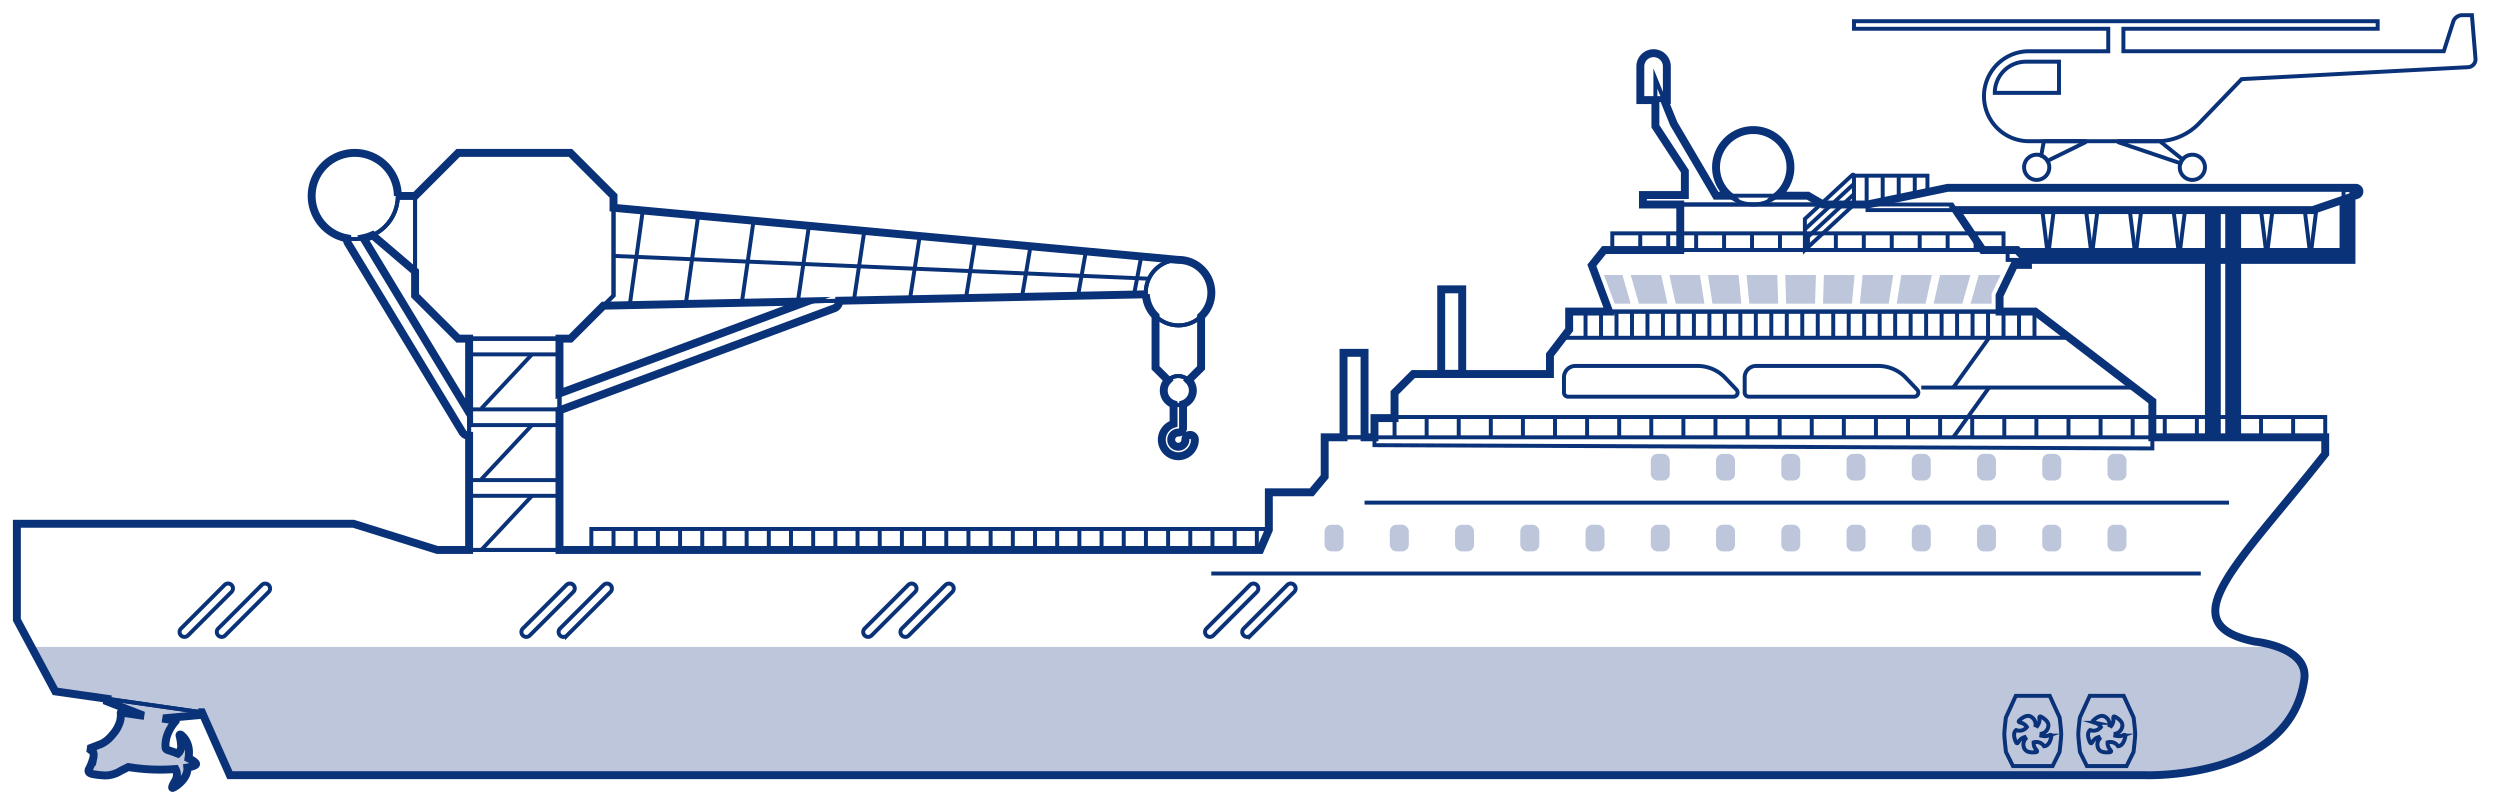 <svg xmlns="http://www.w3.org/2000/svg" viewBox="0 0 630.498 200.84"><defs><style>.cls-1{fill:#bec6dc;}.cls-2,.cls-3{fill:none;stroke:#0a3278;stroke-miterlimit:10;}.cls-3{stroke-width:2px;}</style></defs><g id="Flächen"><rect class="cls-1" x="416.328" y="114.461" width="4.789" height="6.727" rx="1.67"/><rect class="cls-1" x="432.782" y="114.461" width="4.789" height="6.727" rx="1.67"/><rect class="cls-1" x="449.237" y="114.461" width="4.789" height="6.727" rx="1.67"/><rect class="cls-1" x="465.692" y="114.461" width="4.789" height="6.727" rx="1.67"/><rect class="cls-1" x="482.146" y="114.461" width="4.789" height="6.727" rx="1.67"/><rect class="cls-1" x="498.601" y="114.461" width="4.789" height="6.727" rx="1.67"/><rect class="cls-1" x="515.056" y="114.461" width="4.789" height="6.727" rx="1.67"/><rect class="cls-1" x="531.51" y="114.461" width="4.789" height="6.727" rx="1.67"/><rect class="cls-1" x="515.056" y="132.337" width="4.789" height="6.727" rx="1.67"/><rect class="cls-1" x="531.51" y="132.337" width="4.789" height="6.727" rx="1.67"/><rect class="cls-1" x="498.601" y="132.337" width="4.789" height="6.727" rx="1.67"/><rect class="cls-1" x="482.146" y="132.337" width="4.789" height="6.727" rx="1.67"/><rect class="cls-1" x="465.692" y="132.337" width="4.789" height="6.727" rx="1.67"/><rect class="cls-1" x="449.237" y="132.337" width="4.789" height="6.727" rx="1.67"/><rect class="cls-1" x="432.782" y="132.337" width="4.789" height="6.727" rx="1.67"/><rect class="cls-1" x="416.328" y="132.337" width="4.789" height="6.727" rx="1.67"/><rect class="cls-1" x="399.873" y="132.337" width="4.789" height="6.727" rx="1.67"/><rect class="cls-1" x="383.418" y="132.337" width="4.789" height="6.727" rx="1.67"/><rect class="cls-1" x="366.964" y="132.337" width="4.789" height="6.727" rx="1.67"/><rect class="cls-1" x="350.509" y="132.337" width="4.789" height="6.727" rx="1.67"/><rect class="cls-1" x="334.054" y="132.337" width="4.789" height="6.727" rx="1.67"/><polygon class="cls-1" points="438.478 69.354 430.743 69.354 431.885 76.583 439.163 76.583 438.478 69.354"/><polygon class="cls-1" points="457.986 69.354 450.235 69.354 450.464 76.583 457.758 76.583 457.986 69.354"/><polygon class="cls-1" points="448.234 69.354 440.487 69.354 441.172 76.583 448.463 76.583 448.234 69.354"/><polygon class="cls-1" points="413.322 76.583 420.553 76.583 418.955 69.354 411.267 69.354 413.322 76.583"/><polygon class="cls-1" points="428.719 69.354 421.003 69.354 422.602 76.583 429.86 76.583 428.719 69.354"/><polygon class="cls-1" points="496.955 69.354 489.267 69.354 487.668 76.583 494.9 76.583 496.955 69.354"/><polygon class="cls-1" points="409.187 69.354 404.51 69.354 407.207 76.583 411.243 76.583 409.187 69.354"/><polygon class="cls-1" points="467.734 69.354 459.987 69.354 459.759 76.583 467.049 76.583 467.734 69.354"/><polygon class="cls-1" points="499.034 69.354 496.979 76.583 502.291 76.583 502.291 74.51 502.291 74.054 502.489 73.643 504.552 69.354 499.034 69.354"/><polygon class="cls-1" points="487.218 69.354 479.503 69.354 478.361 76.583 485.62 76.583 487.218 69.354"/><polygon class="cls-1" points="477.478 69.354 469.743 69.354 469.058 76.583 476.336 76.583 477.478 69.354"/><path class="cls-1" d="M574.462,163.15H7.927l6.016,11.213L27.08,176.24l-.073.661,8.429,3.271-.035.239-4.9-.713c-.078-.011-.031.128-.031.128a7.25,7.25,0,0,1-.13,1.868,8.7,8.7,0,0,1-2.035,3.67,7.951,7.951,0,0,1-2.7,2.224l-2.686,1.038-.073.509.5.375c.46.321.192,1.632.192,1.632a14.433,14.433,0,0,1-1.028,2.7c-.493.742.119,1.092.119,1.092.607.478,3.837.638,3.837.638a7.377,7.377,0,0,0,3.917-1.132c1.036-.535,1.987-.99,1.987-.99a49.324,49.324,0,0,0,11.888.5,2.93,2.93,0,0,1-.061,2.938s-1,1.621-.729,1.815c.226.163,4.086-2.182,3.775-5.132,1.182-.211,2.146-.5,2.2-.866s-.81-.926-1.9-1.467c.652-4.056-1.556-5.618-1.839-5.888-.085-.081-.472-.222-.418.159a13.117,13.117,0,0,1,.409,2.673,2.518,2.518,0,0,1-.83,1.89h0c-.376-.149-.71-.277-.967-.373s-1.445-.494-1.445-.494c-.629-.156-.684-.551-.684-.551-.388-3.769,2.511-6.766,2.511-6.766.175-.169-.046-.186-.046-.186l-2.333-.34.037-.254,8.908-.818.071-.642.021,0L57.98,195.5H541.061s36.441,1.321,40.074-24.11C581.781,166.869,578.015,164.433,574.462,163.15Z"/></g><g id="Detaillinien"><path class="cls-2" d="M586.419,114.461C564.4,142.436,546.9,157.3,568.694,161.813c0,0,13.624,1.3,12.441,9.578-3.633,25.431-40.074,24.11-40.074,24.11H57.98l-7.046-15.854-36.991-5.284L4.255,156.308v-24.22H89.131l21.138,6.605H317.8l2.2-5.064v-9.468h10.789l3.3-3.963V110.29h252.33Z"/><polygon class="cls-2" points="346.64 112.271 346.64 105.446 351.704 105.446 351.704 99.06 356.438 94.326 390.897 94.326 390.897 89.482 395.741 83.152 395.741 78.583 513.263 78.583 542.821 101.207 542.821 113.097 346.64 112.271"/><polygon class="cls-2" points="405.818 78.583 401.465 66.914 404.548 63.06 508.694 63.06 511.447 65.923 511.447 66.804 507.998 66.804 504.291 74.51 504.291 78.583 405.818 78.583"/><circle class="cls-2" cx="442.163" cy="42.191" r="9.38"/><polygon class="cls-2" points="417.484 19.794 417.484 31.85 424.915 43.191 424.915 49.189 414.346 49.189 414.346 51.572 459.759 51.572 455.955 49.354 432.782 49.354 422.107 31.189 417.484 19.794"/><path class="cls-2" d="M417.03,13.354h0a3.344,3.344,0,0,1,3.344,3.344v8.546a0,0,0,0,1,0,0h-6.688a0,0,0,0,1,0,0V16.7a3.344,3.344,0,0,1,3.344-3.344Z"/><polygon class="cls-2" points="423.759 51.572 423.759 63.06 500.052 63.06 492.291 51.572 423.759 51.572"/><path class="cls-2" d="M470.988,51.572v1.415H583.281l11.134-3.824a.92.92,0,0,0-.3-1.791H491.192Z"/><rect class="cls-2" x="557.08" y="52.987" width="2" height="57.303"/><rect class="cls-2" x="562.199" y="52.987" width="2" height="57.303"/><polygon class="cls-2" points="593.037 65.547 506.327 65.547 506.327 63.547 591.037 63.547 591.037 47.951 593.037 47.951 593.037 65.547"/><path class="cls-2" d="M531.7,12.925H511.6a11.345,11.345,0,0,0,0,22.689H544.02a14.667,14.667,0,0,0,10.564-4.493l10.751-11.165,57.241-3.021a2.013,2.013,0,0,0,1.753-2l-.913-11.113h-2.409A2.451,2.451,0,0,0,618.759,5.3l-2.434,7.622H535.518V7.258h64.128V5.35H467.573V7.258H531.7Z"/><path class="cls-2" d="M550.447,40.211l-5.69-4.565a.144.144,0,0,0-.091-.032H534.373a.146.146,0,0,0-.047.284l15.59,5.279A3.117,3.117,0,0,1,550.447,40.211Z"/><path class="cls-2" d="M556.091,42.194a3.179,3.179,0,1,1-3.179-3.178A3.178,3.178,0,0,1,556.091,42.194Z"/><path class="cls-2" d="M525.837,35.614H515.543a.144.144,0,0,0-.091.032l-.655,3.591a3.17,3.17,0,0,1,1.578,1.338l9.509-4.677A.146.146,0,0,0,525.837,35.614Z"/><path class="cls-2" d="M510.475,42.194a3.179,3.179,0,1,0,3.179-3.178A3.178,3.178,0,0,0,510.475,42.194Z"/><path class="cls-2" d="M519.276,15.557h-8.322a7.867,7.867,0,0,0-7.868,7.868h16.19Z"/><line class="cls-2" x1="162.126" y1="52.987" x2="158.822" y2="76.955"/><line class="cls-2" x1="176.096" y1="54.271" x2="172.963" y2="76.605"/><line class="cls-2" x1="190.065" y1="55.555" x2="187.103" y2="76.255"/><line class="cls-2" x1="204.035" y1="56.839" x2="201.244" y2="75.905"/><line class="cls-2" x1="218.004" y1="58.124" x2="215.385" y2="75.556"/><line class="cls-2" x1="231.973" y1="59.408" x2="229.526" y2="75.206"/><line class="cls-2" x1="245.943" y1="60.692" x2="243.667" y2="74.856"/><line class="cls-2" x1="259.912" y1="61.976" x2="257.808" y2="74.506"/><line class="cls-2" x1="273.881" y1="63.26" x2="271.949" y2="74.156"/><line class="cls-2" x1="287.851" y1="64.544" x2="286.089" y2="73.806"/><line class="cls-2" x1="154.73" y1="64.544" x2="289.763" y2="70.289"/><circle class="cls-2" cx="297.227" cy="73.806" r="8.259"/><path class="cls-2" d="M297.227,82.065a8.229,8.229,0,0,1-5.8-2.387h0V92.759l3.15,3.151a3.664,3.664,0,0,1,5.181,0l3.151-3.151V79.8A8.224,8.224,0,0,1,297.227,82.065Z"/><path class="cls-2" d="M300.146,109.689a1.193,1.193,0,0,0-1.193,1.193,1.79,1.79,0,1,1-1.79-1.79,1.193,1.193,0,0,0,1.193-1.193v-5.951a3.42,3.42,0,0,1-2.387,0V106.9a4.168,4.168,0,1,0,5.37,3.982A1.193,1.193,0,0,0,300.146,109.689Z"/><circle class="cls-2" cx="297.163" cy="98.5" r="3.663"/><rect class="cls-2" x="118.31" y="85.409" width="22.789" height="53.284"/><path class="cls-2" d="M143.87,85.409H115.539l-10.86-10.86V49.429l10.86-10.86H143.87l10.86,10.86v25.12Z"/><path class="cls-2" d="M91.669,60.067a10.734,10.734,0,0,1-4.187.035,1.982,1.982,0,0,0,.273,1.226L116.6,108.956a2,2,0,0,0,1.711.964v-5.861Z"/><path class="cls-2" d="M100.328,49.429a10.856,10.856,0,0,1-6.364,9.879l10.715,9.147V49.429Z"/><circle class="cls-2" cx="89.466" cy="49.429" r="10.862"/><path class="cls-2" d="M203.6,76.015,141.1,99.232V103.5l69.282-25.737a1.994,1.994,0,0,0,1.295-1.917Z"/><path class="cls-2" d="M297.227,65.547,154.73,52.4V74.549l-2.545,2.545,136.8-2.871c-.007-.139-.021-.276-.021-.417A8.259,8.259,0,0,1,297.227,65.547Z"/><line class="cls-2" x1="305.487" y1="144.638" x2="555.034" y2="144.638"/><line class="cls-2" x1="344.141" y1="126.763" x2="562.153" y2="126.763"/><line class="cls-2" x1="492.61" y1="110.29" x2="501.637" y2="97.739"/><line class="cls-2" x1="484.541" y1="97.739" x2="538.137" y2="97.739"/><line class="cls-2" x1="492.61" y1="97.739" x2="501.637" y2="85.189"/><line class="cls-2" x1="394.43" y1="85.189" x2="521.893" y2="85.189"/><line class="cls-2" x1="515.056" y1="52.987" x2="516.511" y2="64.712"/><line class="cls-2" x1="517.966" y1="52.987" x2="516.511" y2="64.712"/><line class="cls-2" x1="526.088" y1="52.987" x2="527.543" y2="64.712"/><line class="cls-2" x1="528.998" y1="52.987" x2="527.543" y2="64.712"/><line class="cls-2" x1="537.12" y1="52.987" x2="538.575" y2="64.712"/><line class="cls-2" x1="540.03" y1="52.987" x2="538.575" y2="64.712"/><line class="cls-2" x1="548.152" y1="52.987" x2="549.607" y2="64.712"/><line class="cls-2" x1="551.063" y1="52.987" x2="549.607" y2="64.712"/><line class="cls-2" x1="570.216" y1="52.987" x2="571.671" y2="64.712"/><line class="cls-2" x1="573.127" y1="52.987" x2="571.671" y2="64.712"/><line class="cls-2" x1="581.248" y1="52.987" x2="582.703" y2="64.712"/><line class="cls-2" x1="584.159" y1="52.987" x2="582.703" y2="64.712"/><path class="cls-2" d="M482.751,100.051H441.058a1.05,1.05,0,0,1-1.05-1.05V95.176A2.886,2.886,0,0,1,442.9,92.29H473.68a9.665,9.665,0,0,1,7.012,3.014l2.821,2.974A1.05,1.05,0,0,1,482.751,100.051Z"/><path class="cls-2" d="M437.173,100.051H395.48A1.05,1.05,0,0,1,394.43,99V95.176a2.886,2.886,0,0,1,2.887-2.886H428.1a9.665,9.665,0,0,1,7.012,3.014l2.821,2.974A1.05,1.05,0,0,1,437.173,100.051Z"/><polyline class="cls-2" points="149.136 138.693 149.136 133.409 319.998 133.409"/><line class="cls-2" x1="154.73" y1="138.693" x2="154.73" y2="133.409"/><line class="cls-2" x1="160.325" y1="138.693" x2="160.325" y2="133.409"/><line class="cls-2" x1="165.919" y1="138.693" x2="165.919" y2="133.409"/><line class="cls-2" x1="171.514" y1="138.693" x2="171.514" y2="133.409"/><line class="cls-2" x1="177.109" y1="138.693" x2="177.109" y2="133.409"/><line class="cls-2" x1="182.703" y1="138.693" x2="182.703" y2="133.409"/><line class="cls-2" x1="188.298" y1="138.693" x2="188.298" y2="133.409"/><line class="cls-2" x1="193.892" y1="138.693" x2="193.892" y2="133.409"/><line class="cls-2" x1="199.487" y1="138.693" x2="199.487" y2="133.409"/><line class="cls-2" x1="205.082" y1="138.693" x2="205.082" y2="133.409"/><line class="cls-2" x1="210.676" y1="138.693" x2="210.676" y2="133.409"/><line class="cls-2" x1="216.271" y1="138.693" x2="216.271" y2="133.409"/><line class="cls-2" x1="221.865" y1="138.693" x2="221.865" y2="133.409"/><line class="cls-2" x1="227.46" y1="138.693" x2="227.46" y2="133.409"/><line class="cls-2" x1="233.055" y1="138.693" x2="233.055" y2="133.409"/><line class="cls-2" x1="238.649" y1="138.693" x2="238.649" y2="133.409"/><line class="cls-2" x1="244.244" y1="138.693" x2="244.244" y2="133.409"/><line class="cls-2" x1="249.838" y1="138.693" x2="249.838" y2="133.409"/><line class="cls-2" x1="255.433" y1="138.693" x2="255.433" y2="133.409"/><line class="cls-2" x1="261.028" y1="138.693" x2="261.028" y2="133.409"/><line class="cls-2" x1="266.622" y1="138.693" x2="266.622" y2="133.409"/><line class="cls-2" x1="272.217" y1="138.693" x2="272.217" y2="133.409"/><line class="cls-2" x1="277.811" y1="138.693" x2="277.811" y2="133.409"/><line class="cls-2" x1="283.406" y1="138.693" x2="283.406" y2="133.409"/><line class="cls-2" x1="289.001" y1="138.693" x2="289.001" y2="133.409"/><line class="cls-2" x1="294.595" y1="138.693" x2="294.595" y2="133.409"/><line class="cls-2" x1="300.19" y1="138.693" x2="300.19" y2="133.409"/><line class="cls-2" x1="305.784" y1="138.693" x2="305.784" y2="133.409"/><line class="cls-2" x1="311.379" y1="138.693" x2="311.379" y2="133.409"/><line class="cls-2" x1="316.973" y1="138.693" x2="316.973" y2="133.409"/><rect class="cls-2" x="338.843" y="88.987" width="5.298" height="21.303"/><rect class="cls-2" x="363.47" y="72.969" width="5.298" height="21.303"/><line class="cls-2" x1="399.873" y1="78.583" x2="399.873" y2="85.189"/><line class="cls-2" x1="403.777" y1="78.583" x2="403.777" y2="85.189"/><line class="cls-2" x1="407.681" y1="78.583" x2="407.681" y2="85.189"/><line class="cls-2" x1="411.586" y1="78.583" x2="411.586" y2="85.189"/><line class="cls-2" x1="415.49" y1="78.583" x2="415.49" y2="85.189"/><line class="cls-2" x1="419.394" y1="78.583" x2="419.394" y2="85.189"/><line class="cls-2" x1="423.298" y1="78.583" x2="423.298" y2="85.189"/><line class="cls-2" x1="427.203" y1="78.583" x2="427.203" y2="85.189"/><line class="cls-2" x1="431.107" y1="78.583" x2="431.107" y2="85.189"/><line class="cls-2" x1="435.011" y1="78.583" x2="435.011" y2="85.189"/><line class="cls-2" x1="438.915" y1="78.583" x2="438.915" y2="85.189"/><line class="cls-2" x1="442.819" y1="78.583" x2="442.819" y2="85.189"/><line class="cls-2" x1="446.724" y1="78.583" x2="446.724" y2="85.189"/><line class="cls-2" x1="450.628" y1="78.583" x2="450.628" y2="85.189"/><line class="cls-2" x1="454.532" y1="78.583" x2="454.532" y2="85.189"/><line class="cls-2" x1="458.436" y1="78.583" x2="458.436" y2="85.189"/><line class="cls-2" x1="462.341" y1="78.583" x2="462.341" y2="85.189"/><line class="cls-2" x1="466.245" y1="78.583" x2="466.245" y2="85.189"/><line class="cls-2" x1="470.149" y1="78.583" x2="470.149" y2="85.189"/><line class="cls-2" x1="474.053" y1="78.583" x2="474.053" y2="85.189"/><line class="cls-2" x1="477.957" y1="78.583" x2="477.957" y2="85.189"/><line class="cls-2" x1="481.862" y1="78.583" x2="481.862" y2="85.189"/><line class="cls-2" x1="485.766" y1="78.583" x2="485.766" y2="85.189"/><line class="cls-2" x1="489.67" y1="78.583" x2="489.67" y2="85.189"/><line class="cls-2" x1="493.574" y1="78.583" x2="493.574" y2="85.189"/><line class="cls-2" x1="497.479" y1="78.583" x2="497.479" y2="85.189"/><line class="cls-2" x1="501.383" y1="78.583" x2="501.383" y2="85.189"/><line class="cls-2" x1="505.287" y1="78.583" x2="505.287" y2="85.189"/><line class="cls-2" x1="509.191" y1="78.583" x2="509.191" y2="85.189"/><line class="cls-2" x1="513.095" y1="78.583" x2="513.095" y2="85.189"/><polyline class="cls-2" points="406.622 63.06 406.622 58.849 505.287 58.849 505.287 63.06"/><line class="cls-2" x1="413.67" y1="58.849" x2="413.67" y2="63.06"/><line class="cls-2" x1="420.717" y1="58.849" x2="420.717" y2="63.06"/><line class="cls-2" x1="427.765" y1="58.849" x2="427.765" y2="63.06"/><line class="cls-2" x1="434.812" y1="58.849" x2="434.812" y2="63.06"/><line class="cls-2" x1="441.86" y1="58.849" x2="441.86" y2="63.06"/><line class="cls-2" x1="448.907" y1="58.849" x2="448.907" y2="63.06"/><line class="cls-2" x1="455.955" y1="58.849" x2="455.955" y2="63.06"/><line class="cls-2" x1="463.002" y1="58.849" x2="463.002" y2="63.06"/><line class="cls-2" x1="470.05" y1="58.849" x2="470.05" y2="63.06"/><line class="cls-2" x1="477.097" y1="58.849" x2="477.097" y2="63.06"/><line class="cls-2" x1="484.145" y1="58.849" x2="484.145" y2="63.06"/><line class="cls-2" x1="491.192" y1="58.849" x2="491.192" y2="63.06"/><line class="cls-2" x1="498.24" y1="58.849" x2="498.24" y2="63.06"/><polyline class="cls-2" points="351.704 110.559 351.704 105.17 586.419 105.17 586.419 110.559"/><line class="cls-2" x1="359.798" y1="105.17" x2="359.798" y2="110.559"/><line class="cls-2" x1="367.891" y1="105.17" x2="367.891" y2="110.559"/><line class="cls-2" x1="375.985" y1="105.17" x2="375.985" y2="110.559"/><line class="cls-2" x1="384.078" y1="105.17" x2="384.078" y2="110.559"/><line class="cls-2" x1="392.172" y1="105.17" x2="392.172" y2="110.559"/><line class="cls-2" x1="400.266" y1="105.17" x2="400.266" y2="110.559"/><line class="cls-2" x1="408.359" y1="105.17" x2="408.359" y2="110.559"/><line class="cls-2" x1="416.453" y1="105.17" x2="416.453" y2="110.559"/><line class="cls-2" x1="424.547" y1="105.17" x2="424.547" y2="110.559"/><line class="cls-2" x1="432.64" y1="105.17" x2="432.64" y2="110.559"/><line class="cls-2" x1="440.734" y1="105.17" x2="440.734" y2="110.559"/><line class="cls-2" x1="448.827" y1="105.17" x2="448.827" y2="110.559"/><line class="cls-2" x1="456.921" y1="105.17" x2="456.921" y2="110.559"/><line class="cls-2" x1="465.015" y1="105.17" x2="465.015" y2="110.559"/><line class="cls-2" x1="473.108" y1="105.17" x2="473.108" y2="110.559"/><line class="cls-2" x1="481.202" y1="105.17" x2="481.202" y2="110.559"/><line class="cls-2" x1="489.296" y1="105.17" x2="489.296" y2="110.559"/><line class="cls-2" x1="497.389" y1="105.17" x2="497.389" y2="110.559"/><line class="cls-2" x1="505.483" y1="105.17" x2="505.483" y2="110.559"/><line class="cls-2" x1="513.576" y1="105.17" x2="513.576" y2="110.559"/><line class="cls-2" x1="521.67" y1="105.17" x2="521.67" y2="110.559"/><line class="cls-2" x1="529.764" y1="105.17" x2="529.764" y2="110.559"/><line class="cls-2" x1="537.857" y1="105.17" x2="537.857" y2="110.559"/><line class="cls-2" x1="545.951" y1="105.17" x2="545.951" y2="110.559"/><line class="cls-2" x1="554.045" y1="105.17" x2="554.045" y2="110.559"/><line class="cls-2" x1="562.138" y1="105.17" x2="562.138" y2="110.559"/><line class="cls-2" x1="570.232" y1="105.17" x2="570.232" y2="110.559"/><line class="cls-2" x1="578.325" y1="105.17" x2="578.325" y2="110.559"/><line class="cls-2" x1="121.392" y1="138.693" x2="134.163" y2="125.042"/><rect class="cls-2" x="118.31" y="121.079" width="22.789" height="3.963"/><line class="cls-2" x1="121.392" y1="120.858" x2="134.163" y2="107.207"/><rect class="cls-2" x="118.31" y="103.244" width="22.789" height="3.963"/><line class="cls-2" x1="121.392" y1="103.024" x2="134.163" y2="89.372"/><rect class="cls-2" x="118.31" y="85.409" width="22.789" height="3.963"/><path class="cls-2" d="M46.528,160.624a1.237,1.237,0,0,1-.874-2.112l10.985-10.985a1.237,1.237,0,0,1,1.75,1.749L47.4,160.262A1.236,1.236,0,0,1,46.528,160.624Z"/><path class="cls-2" d="M55.913,160.624a1.237,1.237,0,0,1-.875-2.112l10.986-10.985a1.237,1.237,0,0,1,1.749,1.749L56.787,160.262A1.234,1.234,0,0,1,55.913,160.624Z"/><path class="cls-2" d="M132.734,160.624a1.237,1.237,0,0,1-.874-2.112l10.985-10.985a1.237,1.237,0,0,1,1.75,1.749l-10.986,10.986A1.236,1.236,0,0,1,132.734,160.624Z"/><path class="cls-2" d="M142.119,160.624a1.237,1.237,0,0,1-.875-2.112l10.986-10.985a1.237,1.237,0,0,1,1.749,1.749l-10.985,10.986A1.238,1.238,0,0,1,142.119,160.624Z"/><path class="cls-2" d="M218.941,160.624a1.237,1.237,0,0,1-.875-2.112l10.986-10.985a1.237,1.237,0,0,1,1.749,1.749l-10.986,10.986A1.234,1.234,0,0,1,218.941,160.624Z"/><path class="cls-2" d="M228.325,160.624a1.237,1.237,0,0,1-.874-2.112l10.985-10.985a1.237,1.237,0,0,1,1.749,1.749L229.2,160.262A1.236,1.236,0,0,1,228.325,160.624Z"/><path class="cls-2" d="M305.147,160.624a1.237,1.237,0,0,1-.875-2.112l10.986-10.985a1.237,1.237,0,0,1,1.749,1.749l-10.986,10.986A1.234,1.234,0,0,1,305.147,160.624Z"/><path class="cls-2" d="M314.531,160.624a1.237,1.237,0,0,1-.874-2.112l10.985-10.985a1.237,1.237,0,0,1,1.75,1.749l-10.986,10.986A1.236,1.236,0,0,1,314.531,160.624Z"/><path class="cls-2" d="M47.539,191.234c.652-4.056-1.556-5.618-1.839-5.888-.085-.082-.472-.222-.418.159a13.058,13.058,0,0,1,.408,2.673,2.506,2.506,0,0,1-.829,1.889h0c-.376-.149-.71-.277-.967-.373s-1.445-.494-1.445-.494c-.629-.156-.684-.551-.684-.551-.388-3.769,2.511-6.766,2.511-6.766.175-.169-.046-.186-.046-.186l-2.333-.34.037-.254,8.908-.818.092-.639L27.1,176.231l-.1.67,8.429,3.271-.035.24-4.9-.714c-.078-.011-.032.128-.032.128a7.221,7.221,0,0,1-.129,1.868,8.7,8.7,0,0,1-2.035,3.67,7.951,7.951,0,0,1-2.7,2.224l-2.686,1.038-.073.509.5.375c.46.321.192,1.632.192,1.632a14.433,14.433,0,0,1-1.028,2.7c-.493.742.119,1.092.119,1.092.607.478,3.837.638,3.837.638a7.377,7.377,0,0,0,3.917-1.132c1.036-.535,1.987-.99,1.987-.99a49.449,49.449,0,0,0,11.888.5,2.93,2.93,0,0,1-.061,2.938s-1,1.621-.729,1.815c.226.163,4.086-2.182,3.775-5.132,1.182-.211,2.146-.5,2.2-.866S48.632,191.775,47.539,191.234Z"/><line class="cls-2" x1="455.19" y1="60.446" x2="467.573" y2="48.957"/><line class="cls-2" x1="455.19" y1="57.831" x2="467.573" y2="46.342"/><path class="cls-2" d="M455.19,63.06l12.383-11.488V44.307a.253.253,0,0,0-.425-.185L455.19,55.216Z"/><polyline class="cls-2" points="467.573 44.307 486.098 44.307 486.098 48.431"/><line class="cls-2" x1="470.767" y1="44.054" x2="470.767" y2="51.572"/><line class="cls-2" x1="474.813" y1="44.054" x2="474.813" y2="51.572"/><line class="cls-2" x1="478.858" y1="44.054" x2="478.858" y2="49.936"/><line class="cls-2" x1="482.904" y1="44.054" x2="482.904" y2="48.957"/><path class="cls-2" d="M535.6,175.49h-8.563l-2.5,5.473s-.4,3.365-.4,4.2.417,4.473.417,4.473l1.764,3.567h10l1.764-3.567s.419-3.662.417-4.509c0-.824-.4-4.165-.4-4.165Z"/><path class="cls-2" d="M535.228,183.278c.3-1.224-1.1-2.123-1.713-2.474s-.557.18-.508.638a2.627,2.627,0,0,1-.565,1.658,2.138,2.138,0,0,0-.418-.191,2.226,2.226,0,0,0-1.147-2.151c-1.072-.663-2.362.394-2.883.863s0,.586.45.681a2.629,2.629,0,0,1,1.4,1.05,2.326,2.326,0,0,1-2.713.766c-.961.814-.354,2.367-.069,3.008s.556.182.786-.218a2.63,2.63,0,0,1,1.432-1.008,2.192,2.192,0,0,0,.227.4,2.226,2.226,0,0,0-.336,2.416c.477,1.166,2.141,1.068,2.839,1s.345-.473.036-.815a2.631,2.631,0,0,1-.517-1.673,2.326,2.326,0,0,1,2.645.974c1.256-.094,1.678-1.707,1.824-2.393s-.344-.475-.764-.286a2.635,2.635,0,0,1-1.751-.025,2.3,2.3,0,0,0,.052-.458A2.23,2.23,0,0,0,535.228,183.278Z"/><path class="cls-2" d="M516.943,175.49H508.38l-2.5,5.473s-.4,3.365-.4,4.2.417,4.473.417,4.473l1.764,3.567h10l1.764-3.567s.42-3.662.417-4.509c0-.824-.4-4.165-.4-4.165Z"/><path class="cls-2" d="M516.572,183.278c.3-1.224-1.105-2.123-1.713-2.474s-.557.18-.508.638a2.631,2.631,0,0,1-.564,1.658,2.174,2.174,0,0,0-.419-.191,2.226,2.226,0,0,0-1.147-2.151c-1.072-.663-2.362.394-2.883.863s0,.586.45.681a2.629,2.629,0,0,1,1.4,1.05,2.326,2.326,0,0,1-2.712.766c-.962.814-.355,2.367-.07,3.008s.557.182.786-.218a2.63,2.63,0,0,1,1.432-1.008,2.253,2.253,0,0,0,.227.4,2.228,2.228,0,0,0-.336,2.416c.477,1.166,2.142,1.068,2.839,1s.346-.473.036-.815a2.631,2.631,0,0,1-.517-1.673,2.326,2.326,0,0,1,2.645.974c1.256-.094,1.678-1.707,1.824-2.393s-.343-.475-.764-.286a2.635,2.635,0,0,1-1.751-.025,2.3,2.3,0,0,0,.052-.458A2.23,2.23,0,0,0,516.572,183.278Z"/></g><g id="Außenlinien"><path class="cls-3" d="M594.116,47.372H491.192l-20.2,4.2H459.759l-3.8-2.218h-7.742a9.381,9.381,0,1,0-12.1,0h-3.331L422.108,31.189,419.7,25.244h.679V16.7a3.345,3.345,0,0,0-6.689,0v8.546h3.8V31.85l7.431,11.341v6H414.346v2.383h9.413V63.06H404.548l-3.083,3.854,4.353,11.669H395.741v4.569l-4.844,6.33v4.844H356.438L351.7,99.06v6.386H346.64v4.844h-2.5v-21.3h-5.3v21.3h-4.754V120.2l-3.3,3.963H320v9.468l-2.2,5.064H141.1V103.5l69.282-25.737a1.994,1.994,0,0,0,1.295-1.917l77.313-1.623,0-.018h0a8.23,8.23,0,0,0,2.435,5.474h0V92.759l3.151,3.151a3.65,3.65,0,0,0,1.4,6.038V106.9a4.168,4.168,0,1,0,5.37,3.982,1.193,1.193,0,1,0-2.386,0,1.79,1.79,0,1,1-1.79-1.79,1.193,1.193,0,0,0,1.193-1.193v-5.951a3.649,3.649,0,0,0,1.4-6.038l3.151-3.151V79.8h0a8.251,8.251,0,0,0-5.676-14.248L154.73,52.4V49.429l-10.86-10.86H115.539c-4.242,4.241-6.619,6.619-10.86,10.86h-4.351A10.862,10.862,0,1,0,87.482,60.1a1.982,1.982,0,0,0,.273,1.226L116.6,108.956a2,2,0,0,0,1.711.965v28.772h-8.041l-21.138-6.605H4.255v24.22l9.688,18.055L27.08,176.24l-.073.661,8.429,3.271-.034.239-4.9-.713c-.078-.011-.031.128-.031.128a7.25,7.25,0,0,1-.13,1.868,8.7,8.7,0,0,1-2.035,3.67,7.951,7.951,0,0,1-2.7,2.224l-2.686,1.038-.073.509.5.375c.46.321.192,1.632.192,1.632a14.433,14.433,0,0,1-1.028,2.7c-.493.742.119,1.092.119,1.092.607.478,3.837.638,3.837.638a7.377,7.377,0,0,0,3.917-1.132c1.036-.535,1.987-.99,1.987-.99a49.387,49.387,0,0,0,11.888.5,2.93,2.93,0,0,1-.061,2.938s-1,1.621-.729,1.815c.226.163,4.086-2.182,3.775-5.132,1.182-.211,2.146-.5,2.2-.866s-.811-.926-1.9-1.467c.652-4.056-1.556-5.618-1.839-5.888-.085-.081-.472-.222-.418.159a13.117,13.117,0,0,1,.409,2.673,2.513,2.513,0,0,1-.83,1.889h0c-.376-.149-.71-.277-.967-.373s-1.445-.494-1.445-.494c-.629-.156-.684-.551-.684-.551-.388-3.769,2.511-6.766,2.511-6.766.175-.169-.046-.186-.046-.186l-2.333-.34.037-.254,8.908-.818.071-.642.021,0L57.98,195.5H541.061s36.441,1.321,40.074-24.11c1.183-8.283-12.441-9.578-12.441-9.578-21.8-4.514-4.293-19.377,17.725-47.352V110.29H564.2V65.547h28.838V49.637l1.378-.473A.921.921,0,0,0,594.116,47.372Zm-453.017,42V85.409h2.771l8.315-8.315h0L203.6,76.015,141.1,99.232Zm-22.789,0v14.687L91.669,60.067a10.748,10.748,0,0,0,2.3-.759l10.715,9.147v6.094c4.241,4.241,6.618,6.619,10.86,10.86h2.771ZM557.08,110.29H542.821v-9.083L513.263,78.583h-8.972V74.51L508,66.8h3.449v-.881l-.362-.376h46Zm0-46.743H509.162l-.468-.487h-8.642l-6.805-10.073H557.08ZM562.2,110.29H559.08V65.547H562.2Zm0-46.743H559.08V52.987H562.2Zm28.838,0H564.2V52.987h19.082l7.756-2.663Z"/><rect class="cls-3" x="363.47" y="72.969" width="5.298" height="21.303"/></g></svg>